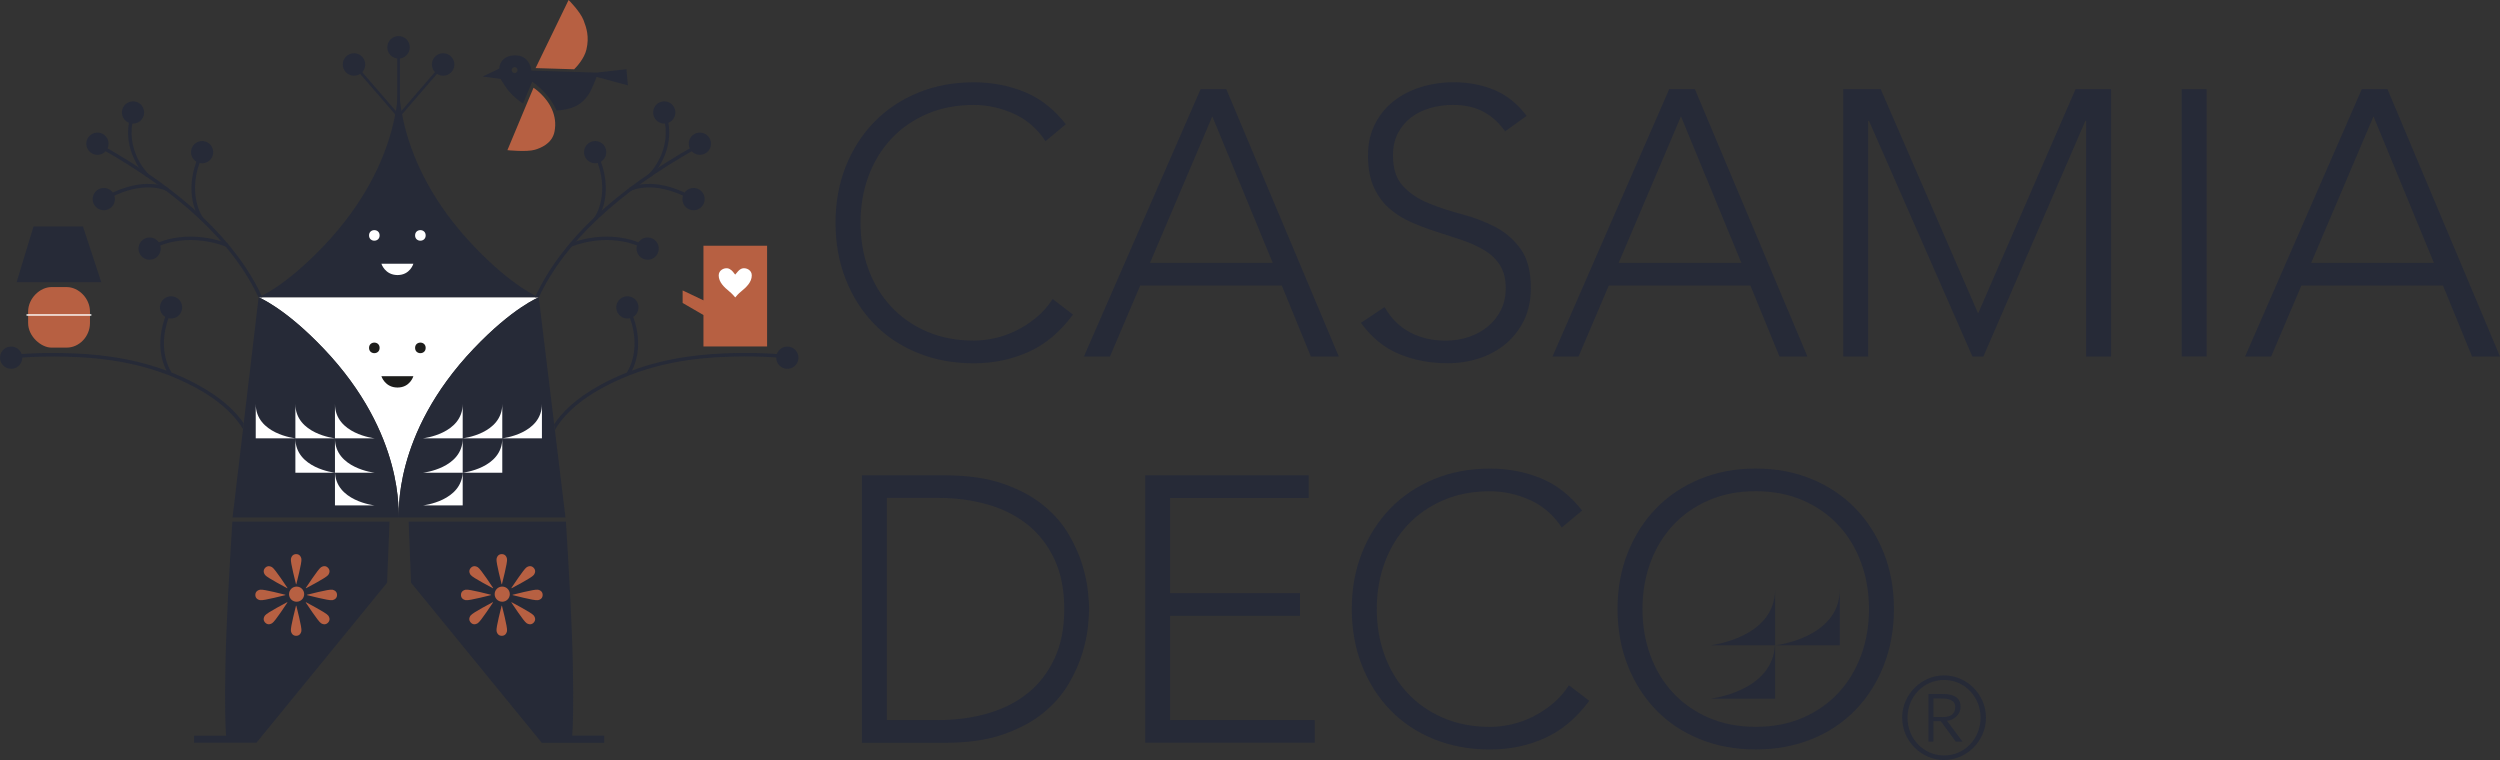 <?xml version="1.0" encoding="utf-8"?>
<!-- Generator: Adobe Illustrator 23.0.5, SVG Export Plug-In . SVG Version: 6.00 Build 0)  -->
<svg version="1.1" id="Capa_1" xmlns="http://www.w3.org/2000/svg" xmlns:xlink="http://www.w3.org/1999/xlink" x="0px" y="0px"
	 viewBox="0 0 449 136.5" style="enable-background:new 0 0 449 136.5;" xml:space="preserve">
<rect x="0" y="0" width="449" height="136.5" fill="#333333" stroke="none"/>
<style type="text/css">
	.st0{fill:#262A37;}
	.st1{fill:#FFFFFF;}
	.st2{fill:#1D1D1B;}
	.st3{fill:#B76042;}
	.st4{fill:#D0503A;}
	.st5{fill:none;stroke:#FFFFFF;stroke-width:0.25;stroke-miterlimit:10;}
	.st6{fill:none;}
</style>
<g id="logo_3_">
	<g>
		<path class="st0" d="M96.76,53.4c0,0-4.66-1.83-11.68-9.21c-14.75-15.49-13.34-30-13.48-30.3c-0.13,0.29,1.27,14.81-13.48,30.3
			c-7.02,7.38-11.68,9.21-11.68,9.21H96.76z"/>
		<path class="st1" d="M46.45,53.41c0,0,4.66,1.83,11.68,9.21c14.75,15.49,13.34,30,13.48,30.3c0.13-0.29-1.27-14.81,13.48-30.3
			c7.02-7.38,11.68-9.21,11.68-9.21H46.45z"/>
		<polygon class="st2" points="71.61,13.89 71.61,13.9 71.61,13.89 		"/>
		<polygon class="st2" points="71.61,92.92 71.61,92.91 71.61,92.92 		"/>
		<g>
			<path class="st1" d="M68.5,47.37h5.74c0,0-0.58,2.03-2.85,2.03C69.13,49.39,68.5,47.37,68.5,47.37z"/>
			<circle class="st1" cx="67.23" cy="42.28" r="0.95"/>
			<circle class="st1" cx="75.5" cy="42.28" r="0.95"/>
		</g>
		<g>
			<path class="st2" d="M68.5,67.57h5.74c0,0-0.58,2.03-2.85,2.03C69.13,69.6,68.5,67.57,68.5,67.57z"/>
			<circle class="st2" cx="67.23" cy="62.48" r="0.95"/>
			<circle class="st2" cx="75.5" cy="62.48" r="0.95"/>
		</g>
		<g>
			<g>
				<polygon class="st0" points="71.77,21.04 71.4,20.72 79.4,11.46 79.77,11.78 				"/>
				<rect x="71.34" y="9.58" class="st0" width="0.49" height="11.3"/>
				<polygon class="st0" points="71.4,21.04 63.39,11.78 63.76,11.46 71.77,20.72 				"/>
			</g>
		</g>
		<g>
			<g>
				<g>
					<path class="st0" d="M102.36,44.29c-0.06-0.03-0.11-0.08-0.14-0.15c-0.07-0.16,0-0.34,0.16-0.41
						c0.07-0.03,7.05-3.04,13.69,0.44c0.15,0.08,0.21,0.27,0.13,0.42c-0.08,0.15-0.27,0.21-0.42,0.13
						c-6.37-3.34-13.08-0.45-13.15-0.42C102.54,44.34,102.44,44.33,102.36,44.29z"/>
				</g>
				<g>
					<path class="st0" d="M106.88,39.5c-0.01-0.01-0.03-0.02-0.04-0.02c-0.14-0.1-0.17-0.3-0.07-0.44c0.03-0.04,3.11-4.4,0.01-11.18
						c-0.07-0.16,0-0.34,0.15-0.41c0.16-0.07,0.34,0,0.41,0.15c3.27,7.13,0.07,11.62-0.07,11.8
						C107.19,39.53,107.02,39.57,106.88,39.5z"/>
				</g>
				<g>
					<path class="st0" d="M113.13,34.23c-0.05-0.03-0.1-0.07-0.13-0.13c-0.08-0.15-0.02-0.34,0.13-0.42
						c0.17-0.09,4.16-2.08,10.7,1.35c0.15,0.08,0.21,0.27,0.13,0.42c-0.08,0.15-0.27,0.21-0.42,0.13
						c-6.23-3.27-10.09-1.37-10.12-1.35C113.33,34.28,113.22,34.27,113.13,34.23z"/>
				</g>
				<g>
					<path class="st0" d="M116.68,31.69c-0.03-0.01-0.05-0.03-0.08-0.06c-0.12-0.12-0.12-0.32,0.01-0.44
						c0.04-0.04,4.27-4.26,2.55-10.19c-0.05-0.17,0.05-0.34,0.21-0.39c0.17-0.05,0.34,0.05,0.39,0.21
						c1.82,6.29-2.67,10.76-2.72,10.81C116.94,31.73,116.79,31.75,116.68,31.69z"/>
				</g>
			</g>
			<g>
				<path class="st0" d="M127.47,26.74c-0.51,0.98-1.72,1.35-2.7,0.84c-0.98-0.51-1.35-1.72-0.84-2.7s1.72-1.35,2.7-0.84
					C127.6,24.56,127.98,25.76,127.47,26.74z"/>
			</g>
			<g>
				<path class="st0" d="M121.07,21.13c-0.51,0.98-1.72,1.35-2.7,0.84c-0.98-0.51-1.35-1.72-0.84-2.7c0.51-0.98,1.72-1.35,2.7-0.84
					C121.21,18.95,121.58,20.15,121.07,21.13z"/>
			</g>
			<g>
				<circle class="st0" cx="124.56" cy="35.76" r="2"/>
			</g>
			<g>
				<path class="st0" d="M108.66,28.26c-0.51,0.98-1.72,1.35-2.7,0.84c-0.98-0.51-1.35-1.72-0.84-2.7c0.51-0.98,1.72-1.35,2.7-0.84
					C108.8,26.07,109.17,27.28,108.66,28.26z"/>
			</g>
			<g>
				<path class="st0" d="M118.09,45.58c-0.51,0.98-1.72,1.35-2.7,0.84c-0.98-0.51-1.35-1.72-0.84-2.7s1.72-1.35,2.7-0.84
					C118.23,43.4,118.6,44.61,118.09,45.58z"/>
			</g>
		</g>
		<g>
			<g>
				<g>
					<path class="st0" d="M40.84,44.29c0.06-0.03,0.11-0.08,0.14-0.15c0.07-0.16,0-0.34-0.16-0.41c-0.07-0.03-7.05-3.04-13.69,0.44
						c-0.15,0.08-0.21,0.27-0.13,0.42c0.08,0.15,0.27,0.21,0.42,0.13c6.37-3.34,13.08-0.45,13.15-0.42
						C40.65,44.34,40.75,44.33,40.84,44.29z"/>
				</g>
				<g>
					<path class="st0" d="M36.31,39.5c0.01-0.01,0.03-0.02,0.04-0.02c0.14-0.1,0.17-0.3,0.07-0.44c-0.03-0.04-3.11-4.4-0.01-11.18
						c0.07-0.16,0-0.34-0.15-0.41c-0.16-0.07-0.34,0-0.41,0.15c-3.27,7.13-0.07,11.62,0.07,11.8C36.01,39.53,36.18,39.57,36.31,39.5
						z"/>
				</g>
				<g>
					<path class="st0" d="M30.06,34.23c0.05-0.03,0.1-0.07,0.13-0.13c0.08-0.15,0.02-0.34-0.13-0.42c-0.17-0.09-4.16-2.08-10.7,1.35
						c-0.15,0.08-0.21,0.27-0.13,0.42c0.08,0.15,0.27,0.21,0.42,0.13c6.23-3.27,10.09-1.37,10.12-1.35
						C29.87,34.28,29.97,34.27,30.06,34.23z"/>
				</g>
				<g>
					<path class="st0" d="M26.52,31.69c0.03-0.01,0.05-0.03,0.08-0.06c0.12-0.12,0.12-0.32-0.01-0.44
						c-0.04-0.04-4.27-4.26-2.55-10.19c0.05-0.17-0.05-0.34-0.21-0.39c-0.17-0.05-0.34,0.05-0.39,0.21
						c-1.82,6.29,2.67,10.76,2.72,10.81C26.25,31.73,26.4,31.75,26.52,31.69z"/>
				</g>
			</g>
			<g>
				<path class="st0" d="M22.12,21.13c0.51,0.98,1.72,1.35,2.7,0.84c0.98-0.51,1.35-1.72,0.84-2.7c-0.51-0.98-1.72-1.35-2.7-0.84
					C21.99,18.95,21.61,20.15,22.12,21.13z"/>
			</g>
			<g>
				<circle class="st0" cx="18.64" cy="35.76" r="2"/>
			</g>
			<g>
				<path class="st0" d="M34.53,28.26c0.51,0.98,1.72,1.35,2.7,0.84c0.98-0.51,1.35-1.72,0.84-2.7c-0.51-0.98-1.72-1.35-2.7-0.84
					C34.4,26.07,34.02,27.28,34.53,28.26z"/>
			</g>
			<g>
				<path class="st0" d="M25.1,45.58c0.51,0.98,1.72,1.35,2.7,0.84c0.98-0.51,1.35-1.72,0.84-2.7c-0.51-0.98-1.72-1.35-2.7-0.84
					C24.97,43.4,24.59,44.61,25.1,45.58z"/>
			</g>
		</g>
		<g>
			<polygon class="st3" points="126.34,44.13 126.34,53.94 122.6,52.16 122.6,54.41 126.34,56.58 126.34,62.22 137.77,62.22 
				137.77,44.13 			"/>
			<g>
				<path class="st1" d="M133.48,48.18c-0.61,0.06-1.06,0.7-1.06,0.7l-0.38,0.44l-0.35-0.44c0,0-0.45-0.63-1.06-0.7
					c-0.62-0.07-1.55,0.34-1.55,1.29c0,1.2,0.99,2.13,1.89,2.86c0.54,0.44,0.94,0.92,1.08,1.09c0.14-0.18,0.54-0.66,1.08-1.09
					c0.9-0.73,1.89-1.66,1.89-2.86C135.03,48.52,134.1,48.11,133.48,48.18z"/>
			</g>
		</g>
		<path class="st0" d="M108.52,132.12h-5.75c0.12-1.62,0.27-5.25,0.11-12.88c-0.14-7.16-0.77-18.11-1.24-25.56H73.39l0.44,10.98
			l23.48,28.75l0.01,0h11.2V132.12z"/>
		<g>
			<path class="st0" d="M35.44,69.07c-1.54-0.84-3.08-1.54-4.61-2.15c-0.05-0.06-3.1-4.41-0.01-11.17c0.07-0.16,0-0.34-0.15-0.41
				c-0.16-0.07-0.34,0-0.41,0.15c-2.56,5.58-1.16,9.53-0.36,11.08c-6.73-2.5-13.15-3.03-18.28-3.15C6.29,63.28,2.44,63.7,2.4,63.7
				l0.07,0.64c0.04,0,3.84-0.41,9.14-0.29c6.46,0.16,14.97,0.94,23.53,5.58c4.98,2.7,7.37,5.51,8.51,7.44l0.12-1.04
				C42.45,74.07,40,71.54,35.44,69.07z"/>
		</g>
		<path class="st0" d="M131.78,63.41c-5.13,0.13-11.55,0.65-18.28,3.15c0.8-1.55,2.2-5.5-0.36-11.08c-0.07-0.16-0.26-0.23-0.41-0.15
			c-0.16,0.07-0.22,0.26-0.15,0.41c3.1,6.76,0.04,11.11-0.01,11.17c-1.53,0.61-3.06,1.31-4.61,2.15c-4.68,2.54-7.14,5.15-8.44,7.13
			l0.13,1.06c1.09-1.94,3.46-4.83,8.61-7.63c8.56-4.64,17.07-5.42,23.53-5.58c5.29-0.13,9.1,0.28,9.14,0.29L141,63.7
			C140.96,63.7,137.12,63.28,131.78,63.41z"/>
		<path class="st0" d="M46.45,53.4l-2.68,22.62l-0.12,1.04l-1.88,15.88h59.79l-1.9-15.7l-0.13-1.06L96.76,53.4
			c0,0-4.66,1.83-11.68,9.21c-14.75,15.49-13.34,30-13.48,30.3c-0.13-0.29,1.27-14.81-13.48-30.3C51.11,55.24,46.45,53.4,46.45,53.4
			"/>
		<path class="st4" d="M96.76,53.4"/>
		<g>
			<g>
				<polygon class="st0" points="18.19,50.68 14.9,40.67 6.02,40.67 2.98,50.68 				"/>
			</g>
		</g>
		<g>
			<g>
				<path class="st3" d="M11.99,51.56c-2.1,0-0.78,0-2.77,0s-4.17,1.98-4.17,4.42v2.03c0,2.44,2.37,4.42,4.17,4.42s0.55,0,2.77,0
					s4.17-1.98,4.17-4.42v-2.03C16.16,53.55,14.09,51.56,11.99,51.56z"/>
			</g>
		</g>
		<line class="st5" x1="4.76" y1="56.57" x2="16.41" y2="56.57"/>
		<path class="st0" d="M46.05,133.41L46.05,133.41l0.01,0v-0.02l23.46-28.73l0.44-10.98H41.73c-0.47,7.46-1.1,18.4-1.24,25.56
			c-0.15,7.63-0.01,11.26,0.11,12.88h-5.74v1.28h11.18L46.05,133.41z"/>
		<g>
			<path class="st0" d="M125.3,26.2c-0.08-0.15-0.27-0.2-0.42-0.12c-14.56,8.16-24.21,17.33-28.8,27.32h0.69
				c4.58-9.77,14.1-18.75,28.41-26.78C125.33,26.54,125.38,26.35,125.3,26.2z"/>
			<path class="st0" d="M18.32,26.08c-0.15-0.08-0.34-0.03-0.42,0.12c-0.08,0.15-0.03,0.34,0.12,0.42
				c14.31,8.03,23.83,17.01,28.41,26.78h0.69C42.53,43.41,32.88,34.24,18.32,26.08z"/>
		</g>
		<g>
			<polygon class="st0" points="89.77,12.28 86.65,13.75 90,14.18 			"/>
			<g>
				<path class="st6" d="M92.43,12.07c-0.29-0.01-0.53,0.23-0.54,0.52c-0.01,0.29,0.23,0.53,0.52,0.54
					c0.29,0.01,0.53-0.23,0.54-0.52C92.96,12.32,92.73,12.07,92.43,12.07z"/>
				<path class="st3" d="M103.12,12.44c0.47-0.47,1.82-1.92,2.2-3.54c0.55-2.31,0-3.95-0.52-5.29C104.18,2.04,102.12,0,102.12,0
					l-5.93,12.23L103.12,12.44z"/>
				<path class="st3" d="M99.18,19.75c-1.07-2.54-3.36-3.99-3.36-3.99l-1.26,3l-3.43,8.21c0,0,3.48,0.37,4.96-0.08
					c1-0.3,3.07-1.08,3.5-3.25C99.88,22.16,99.64,20.85,99.18,19.75z"/>
			</g>
		</g>
		<path class="st0" d="M112.51,12.43l-5.36,0.61l-11.69-0.36c0,0-0.26-2.56-2.61-2.72c-2.19-0.15-3.14,1.09-3.21,2.49
			c-0.07,1.4,0.19,1.65,1.19,3.18c1.03,1.58,2.84,2.79,2.84,2.79s0.1,0.06,0.28,0.15l1.63-3.89c0,0,2.97,1.88,4.36,5.17
			c0.28-0.01,0.57-0.03,0.86-0.07c2.9-0.36,4.08-1.51,5.08-3.09c0.42-0.65,1.27-2.88,1.27-2.88l5.62,1.52L112.51,12.43z
			 M92.41,13.12c-0.29-0.01-0.52-0.25-0.52-0.54c0.01-0.29,0.25-0.52,0.54-0.52c0.29,0.01,0.52,0.25,0.52,0.54
			C92.94,12.9,92.7,13.13,92.41,13.12z"/>
		<g>
			<path class="st1" d="M53.05,72.55c0-0.22,0,6.17,0,6.17h7.12C60.16,78.72,53.05,77.94,53.05,72.55z"/>
			<path class="st1" d="M60.16,72.55c0-0.22,0,6.17,0,6.17h7.12C67.28,78.72,60.16,77.94,60.16,72.55z"/>
			<path class="st1" d="M53.05,78.73c0-0.22,0,6.17,0,6.17h7.12C60.16,84.9,53.05,84.11,53.05,78.73z"/>
			<path class="st1" d="M60.16,78.73c0-0.22,0,6.17,0,6.17h7.12C67.28,84.9,60.16,84.11,60.16,78.73z"/>
			<path class="st1" d="M60.16,84.6c0-0.22,0,6.17,0,6.17h7.12C67.28,90.77,60.16,89.99,60.16,84.6z"/>
			<path class="st1" d="M45.93,72.55c0-0.22,0,6.17,0,6.17h7.12C53.05,78.72,45.93,77.94,45.93,72.55z"/>
		</g>
		<g>
			<path class="st1" d="M90.21,72.55c0-0.22,0,6.17,0,6.17H83.1C83.1,78.72,90.21,77.94,90.21,72.55z"/>
			<path class="st1" d="M83.1,72.55c0-0.22,0,6.17,0,6.17h-7.12C75.98,78.72,83.1,77.94,83.1,72.55z"/>
			<path class="st1" d="M90.21,78.73c0-0.22,0,6.17,0,6.17H83.1C83.1,84.9,90.21,84.11,90.21,78.73z"/>
			<path class="st1" d="M83.1,78.73c0-0.22,0,6.17,0,6.17h-7.12C75.98,84.9,83.1,84.11,83.1,78.73z"/>
			<path class="st1" d="M83.1,84.6c0-0.22,0,6.17,0,6.17h-7.12C75.98,90.77,83.1,89.99,83.1,84.6z"/>
			<path class="st1" d="M97.33,72.55c0-0.22,0,6.17,0,6.17h-7.12C90.21,78.72,97.33,77.94,97.33,72.55z"/>
		</g>
		<g>
			<path class="st0" d="M28.95,56.14c0.51,0.98,1.72,1.35,2.7,0.84c0.98-0.51,1.35-1.72,0.84-2.7c-0.51-0.98-1.72-1.35-2.7-0.84
				C28.82,53.95,28.44,55.16,28.95,56.14z"/>
		</g>
		<g>
			<path class="st0" d="M15.73,26.74c0.51,0.98,1.72,1.35,2.7,0.84c0.98-0.51,1.35-1.72,0.84-2.7c-0.51-0.98-1.72-1.35-2.7-0.84
				C15.59,24.56,15.21,25.76,15.73,26.74z"/>
		</g>
		<circle class="st0" cx="79.59" cy="11.58" r="2.02"/>
		<circle class="st0" cx="63.58" cy="11.58" r="2.02"/>
		<circle class="st0" cx="71.58" cy="8.5" r="2.02"/>
		<g>
			<path class="st0" d="M114.45,56.14c-0.51,0.98-1.72,1.35-2.7,0.84c-0.98-0.51-1.35-1.72-0.84-2.7c0.51-0.98,1.72-1.35,2.7-0.84
				C114.59,53.95,114.96,55.16,114.45,56.14z"/>
		</g>
		<g>
			<g>
				<path class="st0" d="M0.23,65.17c0.51,0.98,1.72,1.35,2.7,0.84s1.35-1.72,0.84-2.7c-0.51-0.98-1.72-1.35-2.7-0.84
					S-0.28,64.2,0.23,65.17z"/>
			</g>
		</g>
		<g>
			<g>
				<path class="st0" d="M143.18,65.17c-0.51,0.98-1.72,1.35-2.7,0.84c-0.98-0.51-1.35-1.72-0.84-2.7c0.51-0.98,1.72-1.35,2.7-0.84
					C143.31,62.99,143.69,64.2,143.18,65.17z"/>
			</g>
		</g>
	</g>
	<path class="st3" d="M48.87,111.93c-0.5,0.3-0.94,0.23-1.26-0.13c-0.32-0.35-0.35-0.8-0.01-1.27c0.38-0.52,3.9-2.32,3.98-2.38
		l0.04,0.05C51.55,108.27,49.43,111.61,48.87,111.93z"/>
	<path class="st3" d="M54.13,113.34c-0.12,0.57-0.46,0.85-0.94,0.85s-0.82-0.28-0.94-0.85c-0.13-0.63,0.91-4.45,0.91-4.55l0.06,0
		C53.22,108.89,54.26,112.71,54.13,113.34z"/>
	<path class="st3" d="M59.68,105.91c0.57,0.12,0.85,0.46,0.85,0.94c0,0.48-0.28,0.82-0.85,0.94c-0.63,0.13-4.45-0.91-4.55-0.91
		l0-0.06C55.23,106.82,59.05,105.78,59.68,105.91z"/>
	<path class="st3" d="M57.67,101.87c0.5-0.3,0.94-0.23,1.26,0.13c0.32,0.35,0.35,0.8,0.01,1.27c-0.38,0.52-3.9,2.32-3.98,2.38
		l-0.04-0.05C54.99,105.54,57.12,102.2,57.67,101.87z"/>
	<path class="st3" d="M54.96,108.16c0.08,0.07,3.6,1.87,3.98,2.38c0.34,0.47,0.32,0.91-0.01,1.27c-0.32,0.35-0.76,0.42-1.26,0.13
		c-0.55-0.32-2.68-3.66-2.76-3.73L54.96,108.16z"/>
	<path class="st3" d="M52.25,100.37c0.12-0.57,0.46-0.85,0.94-0.85s0.82,0.28,0.94,0.85c0.13,0.63-0.91,4.45-0.91,4.55h-0.06
		C53.16,104.81,52.12,100.99,52.25,100.37z"/>
	<circle class="st3" cx="53.27" cy="106.71" r="1.36"/>
	<path class="st3" d="M47.61,102c0.32-0.35,0.76-0.42,1.26-0.13c0.55,0.32,2.68,3.66,2.76,3.73l-0.04,0.05
		c-0.08-0.07-3.6-1.87-3.98-2.38C47.27,102.8,47.29,102.36,47.61,102z"/>
	<path class="st3" d="M46.71,105.91c0.63-0.13,4.45,0.91,4.55,0.91v0.06c-0.1,0-3.92,1.04-4.55,0.91c-0.57-0.12-0.85-0.46-0.85-0.94
		C45.86,106.37,46.14,106.03,46.71,105.91z"/>
	<path class="st3" d="M94.6,101.87c0.5-0.3,0.94-0.23,1.26,0.13c0.32,0.35,0.35,0.8,0,1.27c-0.38,0.52-3.9,2.32-3.98,2.38
		l-0.04-0.05C91.92,105.54,94.05,102.2,94.6,101.87z"/>
	<path class="st3" d="M89.18,100.37c0.12-0.57,0.46-0.85,0.94-0.85c0.48,0,0.82,0.28,0.94,0.85c0.13,0.63-0.91,4.45-0.91,4.55h-0.06
		C90.09,104.81,89.05,100.99,89.18,100.37z"/>
	<path class="st3" d="M83.64,107.79c-0.57-0.12-0.85-0.46-0.85-0.94c0-0.48,0.28-0.82,0.85-0.94c0.63-0.13,4.45,0.91,4.55,0.91v0.06
		C88.08,106.88,84.26,107.92,83.64,107.79z"/>
	<path class="st3" d="M85.8,111.93c-0.5,0.3-0.94,0.23-1.26-0.13s-0.35-0.8-0.01-1.27c0.38-0.52,3.9-2.32,3.98-2.38l0.04,0.05
		C88.48,108.27,86.35,111.61,85.8,111.93z"/>
	<path class="st3" d="M88.52,105.65c-0.08-0.07-3.6-1.87-3.98-2.38c-0.34-0.47-0.32-0.91,0.01-1.27c0.32-0.35,0.76-0.42,1.26-0.13
		c0.55,0.32,2.68,3.66,2.76,3.73L88.52,105.65z"/>
	<path class="st3" d="M91.06,113.34c-0.12,0.57-0.46,0.85-0.94,0.85c-0.48,0-0.82-0.28-0.94-0.85c-0.13-0.63,0.91-4.45,0.91-4.55
		l0.06,0C90.15,108.89,91.19,112.71,91.06,113.34z"/>
	<circle class="st3" cx="90.2" cy="106.71" r="1.36"/>
	<path class="st3" d="M95.86,111.81c-0.32,0.35-0.76,0.42-1.26,0.13c-0.55-0.32-2.68-3.66-2.76-3.73l0.04-0.05
		c0.08,0.07,3.6,1.87,3.98,2.38C96.21,111.01,96.18,111.45,95.86,111.81z"/>
	<path class="st3" d="M96.61,107.79c-0.63,0.13-4.45-0.91-4.55-0.91v-0.06c0.1,0,3.92-1.04,4.55-0.91c0.57,0.12,0.85,0.46,0.85,0.94
		C97.46,107.33,97.18,107.68,96.61,107.79z"/>
</g>
<g>
	<path class="st0" d="M192.71,56.5c-2.31,3.12-4.97,5.36-8,6.71c-3.03,1.36-6.31,2.04-9.83,2.04c-3.66,0-7.02-0.62-10.07-1.87
		c-3.05-1.24-5.66-2.98-7.83-5.22c-2.17-2.24-3.87-4.9-5.09-8c-1.22-3.1-1.83-6.48-1.83-10.14c0-3.66,0.61-7.03,1.83-10.11
		c1.22-3.07,2.92-5.73,5.09-7.97c2.17-2.24,4.78-3.99,7.83-5.26c3.05-1.27,6.41-1.9,10.07-1.9c3.25,0,6.29,0.58,9.12,1.73
		c2.82,1.15,5.3,3.09,7.43,5.8l-3.66,3.05c-1.49-2.26-3.4-3.91-5.73-4.95c-2.33-1.04-4.71-1.56-7.15-1.56
		c-3.12,0-5.93,0.54-8.44,1.63c-2.51,1.09-4.65,2.58-6.41,4.48c-1.76,1.9-3.12,4.14-4.07,6.71c-0.95,2.58-1.42,5.36-1.42,8.34
		c0,2.98,0.47,5.76,1.42,8.34c0.95,2.58,2.31,4.82,4.07,6.71c1.76,1.9,3.9,3.39,6.41,4.48c2.51,1.09,5.32,1.63,8.44,1.63
		c1.22,0,2.49-0.15,3.8-0.44c1.31-0.29,2.59-0.75,3.83-1.36c1.24-0.61,2.43-1.38,3.56-2.31c1.13-0.93,2.13-2.05,2.98-3.36
		L192.71,56.5z"/>
	<path class="st0" d="M215.63,16.01h4.61l20.21,48.02h-5.02l-5.22-12.75h-25.43l-5.43,12.75h-4.68L215.63,16.01z M217.73,20.9
		l-11.19,26.31h22.04L217.73,20.9z"/>
	<path class="st0" d="M248.66,55.15c1.18,2.04,2.7,3.55,4.58,4.54c1.88,0.99,4.01,1.49,6.41,1.49c1.49,0,2.89-0.23,4.2-0.68
		c1.31-0.45,2.45-1.09,3.42-1.9s1.74-1.8,2.31-2.95c0.57-1.15,0.85-2.45,0.85-3.9c0-1.67-0.35-3.05-1.05-4.14s-1.64-1.98-2.81-2.68
		c-1.18-0.7-2.5-1.3-3.97-1.8c-1.47-0.5-2.98-0.99-4.54-1.49c-1.56-0.5-3.08-1.06-4.54-1.7c-1.47-0.63-2.79-1.46-3.97-2.48
		c-1.18-1.02-2.11-2.29-2.81-3.83c-0.7-1.54-1.05-3.44-1.05-5.7c0-2.13,0.42-4.01,1.26-5.66c0.83-1.65,1.97-3.03,3.39-4.14
		c1.42-1.11,3.06-1.94,4.92-2.51c1.85-0.56,3.8-0.85,5.83-0.85c2.62,0,5.05,0.46,7.29,1.39c2.24,0.93,4.17,2.48,5.8,4.65l-3.86,2.78
		c-1.13-1.58-2.45-2.77-3.97-3.56c-1.51-0.79-3.31-1.19-5.39-1.19c-1.45,0-2.83,0.19-4.14,0.58c-1.31,0.38-2.45,0.95-3.42,1.7
		c-0.97,0.75-1.75,1.69-2.34,2.81c-0.59,1.13-0.88,2.47-0.88,4c0,2.4,0.61,4.24,1.83,5.53c1.22,1.29,2.75,2.31,4.58,3.05
		c1.83,0.75,3.82,1.4,5.97,1.97c2.15,0.57,4.14,1.32,5.97,2.27c1.83,0.95,3.36,2.27,4.58,3.97c1.22,1.69,1.83,4.04,1.83,7.02
		c0,2.17-0.41,4.09-1.22,5.77c-0.81,1.67-1.91,3.09-3.29,4.24c-1.38,1.15-2.97,2.02-4.78,2.61c-1.81,0.59-3.69,0.88-5.63,0.88
		c-3.17,0-6.08-0.55-8.75-1.66c-2.67-1.11-4.95-2.97-6.85-5.6L248.66,55.15z"/>
	<path class="st0" d="M299.79,16.01h4.61l20.21,48.02h-5.02l-5.22-12.75h-25.43l-5.43,12.75h-4.68L299.79,16.01z M301.9,20.9
		l-11.19,26.31h22.04L301.9,20.9z"/>
	<path class="st0" d="M331.06,16.01h6.71l17.5,40.29l17.5-40.29h6.38v48.02h-4.48V21.71h-0.14l-18.31,42.32h-1.97l-18.58-42.32
		h-0.14v42.32h-4.48V16.01z"/>
	<path class="st0" d="M391.83,16.01h4.48v48.02h-4.48V16.01z"/>
	<path class="st0" d="M424.18,16.01h4.61L449,64.03h-5.02l-5.22-12.75h-25.43l-5.43,12.75h-4.68L424.18,16.01z M426.28,20.9
		l-11.19,26.31h22.04L426.28,20.9z"/>
</g>
<g>
	<path class="st0" d="M154.8,85.37h14.85c4.16,0,7.68,0.51,10.58,1.53c2.89,1.02,5.3,2.32,7.22,3.9c1.92,1.58,3.44,3.34,4.54,5.26
		c1.11,1.92,1.92,3.76,2.44,5.53c0.52,1.76,0.85,3.36,0.98,4.78c0.14,1.42,0.2,2.43,0.2,3.02c0,0.59-0.07,1.59-0.2,3.02
		c-0.13,1.42-0.46,3.02-0.98,4.78s-1.33,3.61-2.44,5.53c-1.11,1.92-2.62,3.67-4.54,5.26s-4.33,2.88-7.22,3.9
		c-2.89,1.02-6.42,1.53-10.58,1.53H154.8V85.37z M159.28,129.32h9.22c3.16,0,6.13-0.39,8.88-1.19c2.76-0.79,5.15-2,7.19-3.63
		c2.04-1.63,3.64-3.7,4.81-6.21c1.18-2.51,1.76-5.48,1.76-8.92c0-3.44-0.59-6.41-1.76-8.92c-1.18-2.51-2.78-4.58-4.81-6.21
		c-2.04-1.63-4.43-2.84-7.19-3.63c-2.76-0.79-5.72-1.19-8.88-1.19h-9.22V129.32z"/>
	<path class="st0" d="M205.67,85.37h29.37v4.07h-24.89v17.09h23.33v4.07h-23.33v18.72h25.98v4.07h-30.45V85.37z"/>
	<path class="st0" d="M285.43,125.86c-2.31,3.12-4.97,5.36-8,6.71c-3.03,1.36-6.31,2.04-9.83,2.04c-3.66,0-7.02-0.62-10.07-1.86
		c-3.05-1.24-5.66-2.98-7.83-5.22s-3.87-4.9-5.09-8c-1.22-3.1-1.83-6.48-1.83-10.14c0-3.66,0.61-7.03,1.83-10.1
		c1.22-3.07,2.92-5.73,5.09-7.97c2.17-2.24,4.78-3.99,7.83-5.26c3.05-1.27,6.41-1.9,10.07-1.9c3.25,0,6.29,0.58,9.12,1.73
		c2.82,1.15,5.3,3.09,7.43,5.8l-3.66,3.05c-1.49-2.26-3.4-3.91-5.73-4.95c-2.33-1.04-4.71-1.56-7.15-1.56
		c-3.12,0-5.93,0.54-8.44,1.63c-2.51,1.09-4.65,2.58-6.41,4.48c-1.76,1.9-3.12,4.14-4.07,6.71c-0.95,2.58-1.42,5.36-1.42,8.34
		c0,2.98,0.47,5.76,1.42,8.34s2.31,4.81,4.07,6.71c1.76,1.9,3.9,3.39,6.41,4.48c2.51,1.08,5.32,1.63,8.44,1.63
		c1.22,0,2.49-0.15,3.8-0.44c1.31-0.29,2.59-0.75,3.83-1.36c1.24-0.61,2.43-1.38,3.56-2.31c1.13-0.93,2.13-2.05,2.98-3.36
		L285.43,125.86z"/>
	<path class="st0" d="M290.51,109.38c0-3.66,0.61-7.03,1.83-10.1c1.22-3.07,2.92-5.73,5.09-7.97c2.17-2.24,4.78-3.99,7.83-5.26
		c3.05-1.27,6.41-1.9,10.07-1.9c3.66,0,7.02,0.63,10.07,1.9c3.05,1.27,5.66,3.02,7.83,5.26c2.17,2.24,3.86,4.89,5.09,7.97
		c1.22,3.08,1.83,6.44,1.83,10.1c0,3.66-0.61,7.04-1.83,10.14c-1.22,3.1-2.92,5.76-5.09,8c-2.17,2.24-4.78,3.98-7.83,5.22
		c-3.05,1.24-6.41,1.86-10.07,1.86c-3.66,0-7.02-0.62-10.07-1.86c-3.05-1.24-5.66-2.98-7.83-5.22s-3.87-4.9-5.09-8
		C291.12,116.43,290.51,113.04,290.51,109.38z M294.99,109.38c0,2.98,0.47,5.76,1.42,8.34c0.95,2.58,2.31,4.81,4.07,6.71
		c1.76,1.9,3.9,3.39,6.41,4.48c2.51,1.08,5.32,1.63,8.44,1.63c3.12,0,5.93-0.54,8.44-1.63c2.51-1.09,4.65-2.58,6.41-4.48
		s3.12-4.14,4.07-6.71c0.95-2.58,1.42-5.36,1.42-8.34c0-2.98-0.47-5.76-1.42-8.34c-0.95-2.58-2.3-4.82-4.07-6.71
		c-1.76-1.9-3.9-3.39-6.41-4.48c-2.51-1.08-5.32-1.63-8.44-1.63c-3.12,0-5.93,0.54-8.44,1.63c-2.51,1.09-4.65,2.58-6.41,4.48
		c-1.76,1.9-3.12,4.14-4.07,6.71C295.46,103.62,294.99,106.4,294.99,109.38z"/>
	<path class="st0" d="M349.16,136.5c-4.02,0-7.53-3.35-7.53-7.61c0-4.24,3.52-7.59,7.53-7.59c4,0,7.52,3.35,7.52,7.59
		C356.68,133.15,353.14,136.5,349.16,136.5z M349.16,122.12c-3.74,0-6.57,3.07-6.57,6.77c0,3.72,2.83,6.79,6.57,6.79
		c3.74,0,6.55-3.07,6.55-6.79C355.71,125.19,352.88,122.12,349.16,122.12z M351.25,133.19l-2.68-3.66h-1.33v3.66h-0.89v-8.55h2.59
		c2.15,0,3.18,0.78,3.18,2.31c0,1.33-1.17,2.42-2.44,2.5l2.78,3.74H351.25z M348.72,125.45h-1.48v3.33h1.66
		c1.48,0,2.26-0.57,2.26-1.8C351.16,125.69,349.88,125.45,348.72,125.45z"/>
</g>
<path class="st0" d="M330.43,115.89h-11.62c0,2,0,9.59,0,9.59h-11.62c0,0,11.14-1.24,11.58-9.59h-11.58c0,0,11.62-1.27,11.62-10.07
	c0-0.31,0,7.55,0,9.59c0,0.3,0,0.49,0,0.49s11.62-1.27,11.62-10.07C330.43,105.46,330.43,115.89,330.43,115.89z"/>
</svg>
